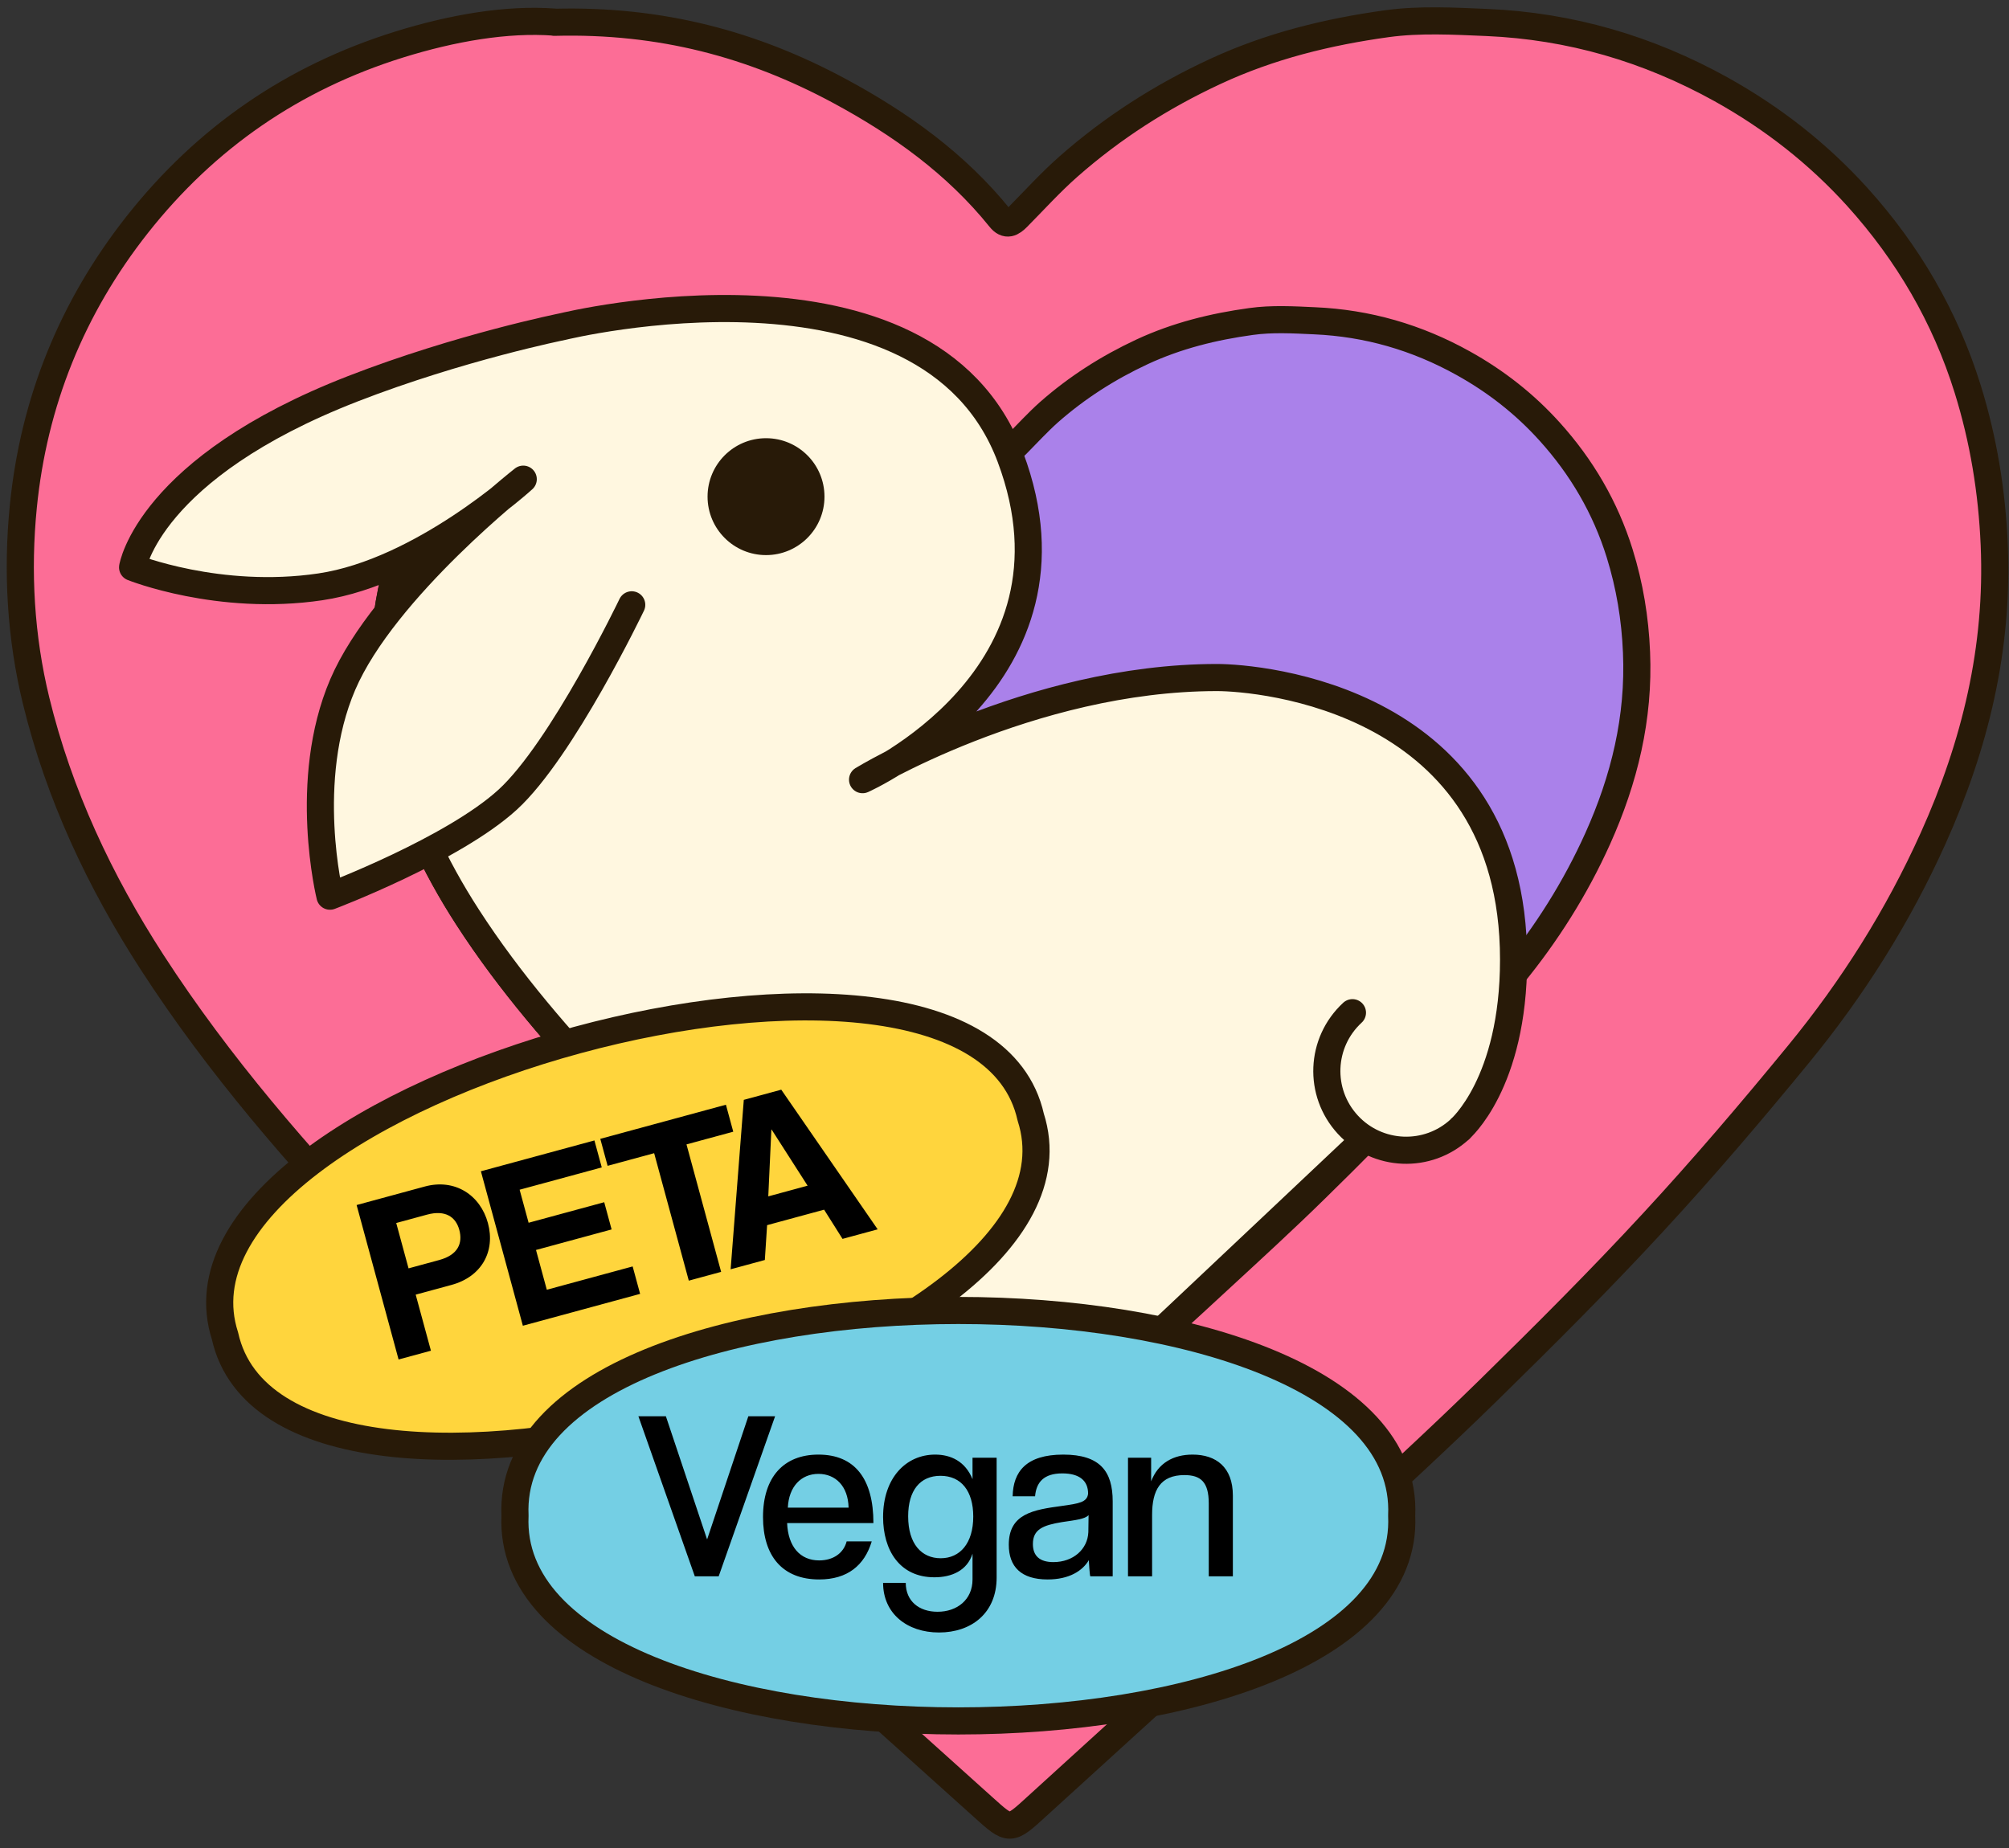 <svg width="200" height="184" viewBox="0 0 200 184" fill="none" xmlns="http://www.w3.org/2000/svg">
<rect x="0" y="0" width="200" height="184" fill="#333333" stroke="none"/>
<g clip-path="url(#clip0_977_183)">
<path d="M55.18 2.22C65.82 1.94 74.98 4.43 83.56 9.05C89.63 12.32 95.19 16.3 99.56 21.73C100.2 22.53 100.74 22.2 101.3 21.63C102.97 19.94 104.57 18.17 106.35 16.6C110.75 12.72 115.63 9.6 120.97 7.12C126.43 4.58 132.19 3.17 138.07 2.36C141.34 1.91 144.72 2.1 148.04 2.24C156.32 2.6 164.04 4.85 171.33 8.89C176.47 11.75 181 15.3 184.9 19.61C189.91 25.16 193.64 31.52 195.88 38.71C197.46 43.78 198.3 48.93 198.53 54.25C198.97 64.54 196.63 74.17 192.45 83.46C188.95 91.24 184.43 98.4 179.04 104.97C174.36 110.68 169.57 116.3 164.56 121.72C159.28 127.44 153.76 132.95 148.2 138.4C143.2 143.3 138.03 148.03 132.89 152.79C127.72 157.57 122.5 162.3 117.29 167.05C112.61 171.32 107.92 175.57 103.24 179.84C100.52 182.33 100.54 182.33 97.9 179.95C92.52 175.09 87.1 170.26 81.73 165.4C77.75 161.8 73.8 158.18 69.87 154.53C64.5 149.54 59.11 144.57 53.83 139.5C48.52 134.41 43.18 129.35 38.11 124.02C29.74 115.22 21.77 106.05 15.15 95.82C9.93 87.75 5.87 79.11 3.59 69.75C2.05 63.42 1.68 56.88 2.32 50.45C3.35 40.06 7.14 30.64 13.66 22.37C20.51 13.69 29.18 7.73 39.72 4.44C45.02 2.79 50.42 1.85 55.18 2.2V2.22Z" fill="#FC6D96" stroke="#281A08" stroke-width="2.7" stroke-linecap="round" stroke-linejoin="round"/>
<path d="M71.95 31.91C78.7 31.73 84.51 33.31 89.96 36.25C93.809 38.32 97.34 40.85 100.109 44.3C100.519 44.81 100.859 44.6 101.219 44.24C102.279 43.17 103.299 42.05 104.419 41.05C107.209 38.59 110.309 36.61 113.699 35.03C117.159 33.42 120.819 32.52 124.549 32.01C126.619 31.72 128.769 31.84 130.879 31.94C136.129 32.17 141.039 33.59 145.659 36.16C148.919 37.97 151.799 40.23 154.269 42.97C157.449 46.49 159.819 50.53 161.239 55.09C162.239 58.31 162.779 61.57 162.919 64.95C163.199 71.48 161.709 77.59 159.059 83.49C156.839 88.42 153.969 92.97 150.549 97.14C147.579 100.76 144.539 104.33 141.359 107.77C138.009 111.4 134.509 114.9 130.979 118.36C127.809 121.47 124.529 124.47 121.259 127.49C117.979 130.53 114.669 133.53 111.359 136.54C108.389 139.25 105.409 141.95 102.449 144.66C100.719 146.24 100.739 146.24 99.059 144.73C95.639 141.65 92.21 138.58 88.799 135.5C86.279 133.22 83.769 130.92 81.269 128.6C77.859 125.44 74.45 122.28 71.09 119.06C67.719 115.83 64.329 112.62 61.12 109.24C55.809 103.65 50.749 97.84 46.55 91.34C43.239 86.22 40.66 80.74 39.219 74.8C38.239 70.78 38.01 66.63 38.41 62.55C39.059 55.96 41.469 49.98 45.609 44.73C49.959 39.22 55.459 35.44 62.139 33.36C65.499 32.31 68.93 31.71 71.95 31.94V31.91Z" fill="#AA81EA" stroke="#281A08" stroke-width="2.7" stroke-linecap="round" stroke-linejoin="round"/>
<path d="M143.799 105.97C140.519 109.01 114.659 133.5 111.359 136.51C108.389 139.22 105.409 141.92 102.449 144.63C100.719 146.21 100.739 146.21 99.059 144.7C95.639 141.62 92.21 138.55 88.799 135.47C86.279 133.19 83.769 130.89 81.269 128.57C77.859 125.41 74.45 122.25 71.09 119.03C67.719 115.8 64.329 112.59 61.12 109.21C55.809 103.62 50.749 97.81 46.55 91.31C43.239 86.19 40.66 80.71 39.219 74.77C38.239 70.75 38.01 66.6 38.41 62.52C39.059 55.93 41.469 49.95 45.609 44.7" fill="#FFF7E0"/>
<path d="M143.799 105.97C140.519 109.01 114.659 133.5 111.359 136.51C108.389 139.22 105.409 141.92 102.449 144.63C100.719 146.21 100.739 146.21 99.059 144.7C95.639 141.62 92.21 138.55 88.799 135.47C86.279 133.19 83.769 130.89 81.269 128.57C77.859 125.41 74.45 122.25 71.09 119.03C67.719 115.8 64.329 112.59 61.12 109.21C55.809 103.62 50.749 97.81 46.55 91.31C43.239 86.19 40.66 80.71 39.219 74.77C38.239 70.75 38.01 66.6 38.41 62.52C39.059 55.93 41.469 49.95 45.609 44.7" stroke="#281A08" stroke-width="2.7" stroke-linecap="round" stroke-linejoin="round"/>
<path d="M62.89 60.22C62.89 60.22 55.97 74.66 50.53 79.63C45.08 84.6 32.85 89.23 32.85 89.23C32.85 89.23 30.01 77.75 34.12 68.16C38.23 58.57 52.09 47.71 52.09 47.71C52.09 47.71 42 56.93 31.89 58.43C21.78 59.93 13.2 56.49 13.2 56.49C13.2 56.49 14.78 46.62 35.12 38.71C45.77 34.57 56.05 32.51 56.05 32.51C56.05 32.51 92.37 23.6 100.59 45.53C108.81 67.46 85.87 77.63 85.87 77.63C85.87 77.63 102.51 67.46 121.15 67.46C125.26 67.46 150.68 69.48 150.68 95.54C150.68 107.89 145.33 112.43 145.33 112.43" fill="#FFF7E0"/>
<path d="M62.89 60.22C62.89 60.22 55.97 74.66 50.53 79.63C45.08 84.6 32.85 89.23 32.85 89.23C32.85 89.23 30.01 77.75 34.12 68.16C38.23 58.57 52.09 47.71 52.09 47.71C52.09 47.71 42 56.93 31.89 58.43C21.78 59.93 13.2 56.49 13.2 56.49C13.2 56.49 14.78 46.62 35.12 38.71C45.77 34.57 56.05 32.51 56.05 32.51C56.05 32.51 92.37 23.6 100.59 45.53C108.81 67.46 85.87 77.63 85.87 77.63C85.87 77.63 102.51 67.46 121.15 67.46C125.26 67.46 150.68 69.48 150.68 95.54C150.68 107.89 145.33 112.43 145.33 112.43" stroke="#281A08" stroke-width="2.7" stroke-linecap="round" stroke-linejoin="round"/>
<path d="M76.26 55.27C79.474 55.27 82.079 52.664 82.079 49.45C82.079 46.236 79.474 43.63 76.26 43.63C73.045 43.63 70.439 46.236 70.439 49.45C70.439 52.664 73.045 55.27 76.26 55.27Z" fill="#281A08"/>
<path d="M102.61 111.23C110.48 135.68 27.98 158.09 22.4 133.02C14.53 108.58 97.03 86.16 102.61 111.23Z" fill="#FFD53D" stroke="#281A08" stroke-width="2.7" stroke-linecap="round" stroke-linejoin="round"/>
<path d="M40.672 126.287L43.729 125.456C45.582 124.953 46.088 123.796 45.723 122.452C45.377 121.178 44.355 120.436 42.502 120.94L39.445 121.771L40.672 126.287ZM42.9 134.486L39.68 135.36L35.502 119.982L42.288 118.138C45.299 117.32 47.819 118.998 48.574 121.777C49.335 124.58 47.961 127.117 44.95 127.935L41.383 128.904L42.9 134.486ZM63.725 128.827L52.052 131.999L47.874 116.62L59.176 113.55L59.906 116.236L51.73 118.457L52.624 121.746L60.151 119.701L60.887 122.411L53.36 124.456L54.436 128.416L62.982 126.095L63.725 128.827ZM71.79 126.636L68.571 127.511L65.122 114.819L60.49 116.077L59.76 113.391L72.267 109.993L72.997 112.68L68.342 113.944L71.79 126.636ZM80.398 118.055L76.814 112.463L76.791 112.469L76.484 119.119L80.398 118.055ZM87.374 122.402L83.876 123.352L82.042 120.444L76.367 121.985L76.141 125.454L72.736 126.379L74.047 109.509L77.776 108.496L87.374 122.402Z" fill="black"/>
<path d="M139.54 150.91C140.8 178.16 50.01 178.16 51.27 150.91C50.01 123.67 140.8 123.67 139.54 150.91Z" fill="#74CFE4" stroke="#281A08" stroke-width="2.7" stroke-linecap="round" stroke-linejoin="round"/>
<path d="M71.546 156.95H69.17L63.554 141.014H66.29L70.394 153.278L74.498 141.014H77.162L71.546 156.95ZM78.431 150.11H84.479C84.431 147.95 83.159 146.75 81.479 146.75C79.751 146.75 78.527 148.022 78.431 150.11ZM86.951 151.646H78.359C78.455 153.998 79.655 155.366 81.551 155.366C82.919 155.366 83.975 154.67 84.287 153.47H86.783C86.063 155.87 84.359 157.262 81.551 157.262C77.879 157.262 75.959 154.91 75.959 151.046C75.959 147.086 77.999 144.83 81.479 144.83C85.103 144.83 86.951 147.254 86.951 151.646ZM93.649 155.15C95.569 155.15 96.889 153.662 96.889 150.998C96.889 148.454 95.689 146.942 93.625 146.942C91.609 146.942 90.409 148.382 90.409 150.974C90.409 153.734 91.753 155.15 93.649 155.15ZM96.817 157.262V154.694C96.289 156.374 94.753 157.046 93.025 157.046C89.545 157.046 87.913 154.334 87.913 151.046C87.913 147.158 90.193 144.83 93.097 144.83C94.657 144.83 96.097 145.502 96.817 147.278V145.142H99.217V157.07C99.217 160.622 96.697 162.542 93.481 162.542C90.289 162.542 87.913 160.646 87.913 157.598H90.169C90.169 159.422 91.489 160.478 93.337 160.478C95.281 160.478 96.817 159.278 96.817 157.262ZM108.347 152.558L108.371 150.854C108.011 151.262 107.003 151.358 105.731 151.55C103.835 151.862 102.827 152.27 102.827 153.734C102.827 154.91 103.499 155.534 104.867 155.534C106.859 155.534 108.275 154.238 108.347 152.558ZM110.771 156.95H108.539C108.467 156.734 108.419 155.63 108.395 155.342C107.771 156.398 106.451 157.262 104.291 157.262C101.651 157.262 100.427 155.99 100.427 153.806C100.427 150.71 102.875 150.326 105.707 149.942C107.411 149.702 108.227 149.582 108.323 148.718C108.323 147.446 107.483 146.702 105.755 146.702C103.907 146.702 103.163 147.59 103.043 148.982H100.811C100.859 146.534 102.155 144.83 105.851 144.83C109.523 144.83 110.771 146.51 110.771 149.486V156.95ZM122.734 156.95H120.334V149.678C120.334 147.542 119.518 146.87 117.91 146.87C115.51 146.87 114.694 148.382 114.694 150.83V156.95H112.294V145.142H114.598V147.494C115.294 145.67 116.806 144.83 118.726 144.83C121.054 144.83 122.734 146.078 122.734 148.91V156.95Z" fill="black"/>
<path d="M145.329 112.44C142.129 115.39 137.139 115.19 134.179 111.98C131.219 108.77 131.429 103.79 134.639 100.83" fill="#FFF7E0"/>
<path d="M145.329 112.44C142.129 115.39 137.139 115.19 134.179 111.98C131.219 108.77 131.429 103.79 134.639 100.83" stroke="#281A08" stroke-width="2.7" stroke-linecap="round" stroke-linejoin="round"/>
</g>
<defs>
<clipPath id="clip0_977_183">
<rect width="199.26" height="182.37" fill="white" transform="translate(0.67 0.73)"/>
</clipPath>
</defs>
</svg>
